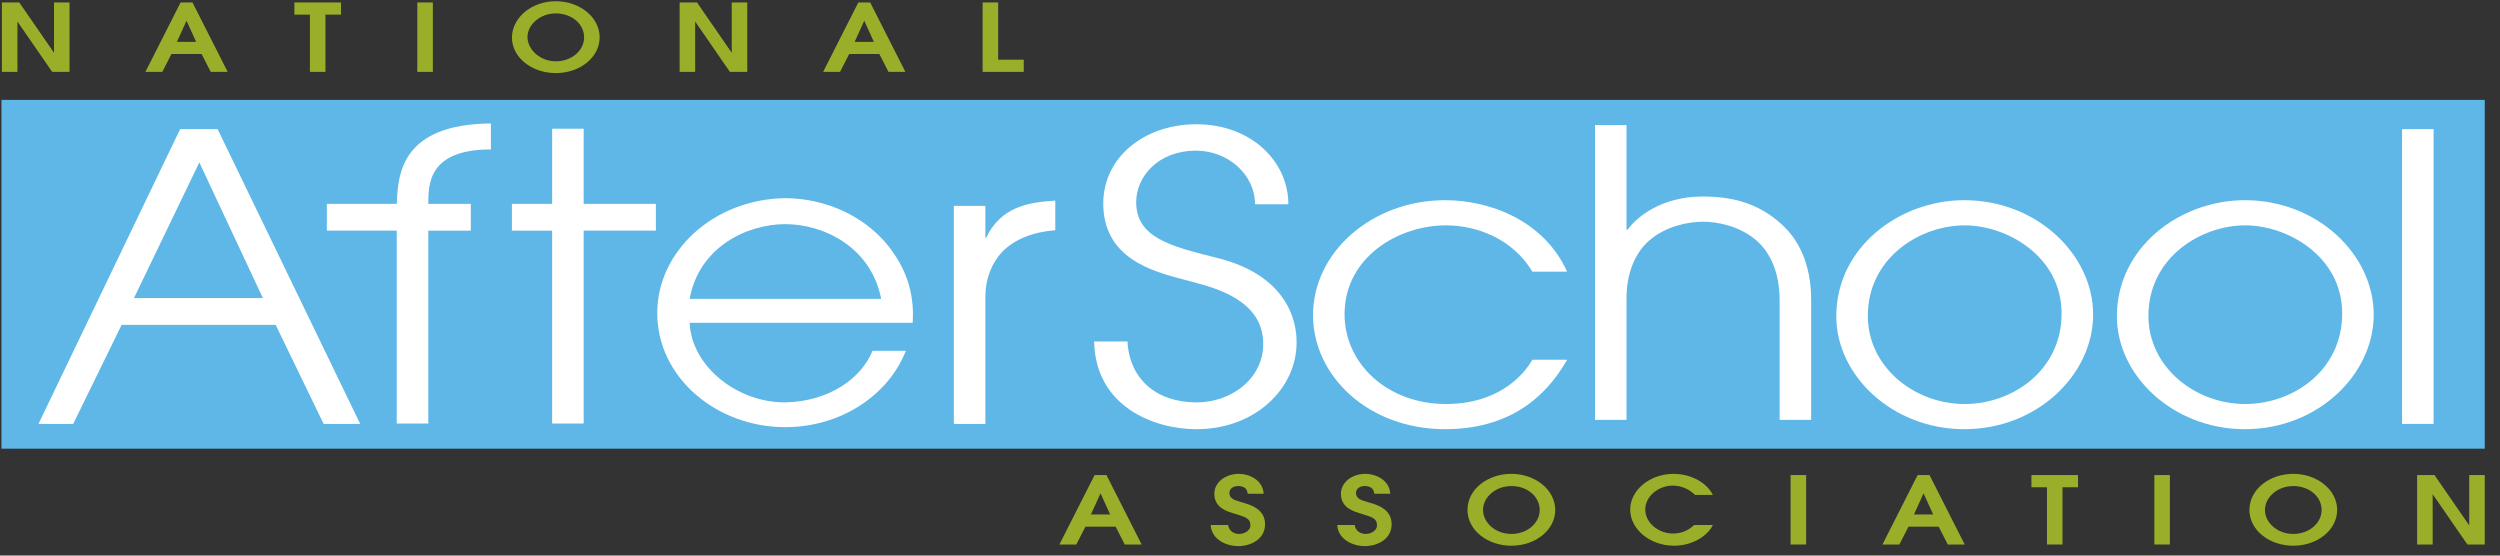 <svg width="261" height="58" viewBox="0 0 261 58" fill="none" xmlns="http://www.w3.org/2000/svg">
<rect x="0" y="0" width="261" height="58" fill="#333333" stroke="none"/>
<g clip-path="url(#clip0_6154_34342)">
<path d="M259.409 10.429H0.152V46.842H259.409V10.429Z" fill="#5EB7E7"/>
<path d="M0.152 0.256H2.012L5.638 5.512V0.256H7.26V7.504H5.447L1.821 2.248V7.504H0.199V0.256H0.152Z" fill="#9BAE29"/>
<path d="M18.854 0.256H20.095L23.768 7.504H22.003L21.049 5.639H17.9L16.946 7.504H15.18L18.854 0.256ZM18.472 4.368H20.476L19.474 2.163L18.472 4.368Z" fill="#9BAE29"/>
<path d="M32.356 1.527H30.734V0.256H35.6V1.527H33.978V7.504H32.356V1.527Z" fill="#9BAE29"/>
<path d="M43.568 0.256H45.19V7.504H43.568V0.256Z" fill="#9BAE29"/>
<path d="M58.024 0.128C60.505 0.128 62.604 1.782 62.604 3.901C62.604 5.978 60.553 7.631 58.024 7.631C55.495 7.631 53.444 5.978 53.444 3.901C53.492 1.782 55.543 0.128 58.024 0.128ZM58.024 6.402C59.694 6.402 60.982 5.258 60.982 3.901C60.982 2.502 59.694 1.4 58.024 1.4C56.402 1.4 55.066 2.545 55.066 3.901C55.114 5.215 56.402 6.402 58.024 6.402Z" fill="#9BAE29"/>
<path d="M70.906 0.256H72.767L76.393 5.512V0.256H78.015V7.504H76.202L72.576 2.248V7.504H70.954V0.256H70.906Z" fill="#9BAE29"/>
<path d="M89.608 0.256H90.849L94.522 7.504H92.757L91.803 5.639H88.654L87.7 7.504H85.935L89.608 0.256ZM89.227 4.368H91.231L90.229 2.163L89.227 4.368Z" fill="#9BAE29"/>
<path d="M102.586 0.256H104.208V6.233H106.879V7.504H102.586V0.256Z" fill="#9BAE29"/>
<path d="M114.275 49.597H115.515L119.189 56.846H117.424L116.469 54.981H113.321L112.366 56.846H110.601L114.275 49.597ZM113.893 53.709H115.897L114.895 51.505L113.893 53.709Z" fill="#9BAE29"/>
<path d="M128.206 54.769C128.302 55.489 128.874 55.744 129.351 55.744C129.971 55.744 130.544 55.362 130.544 54.853C130.544 54.09 129.971 53.963 128.874 53.624C128.206 53.412 126.775 53.073 126.775 51.547C126.775 50.403 127.872 49.47 129.351 49.47C130.353 49.47 131.832 50.063 131.928 51.547H130.258C130.21 50.911 129.733 50.742 129.256 50.742C128.731 50.742 128.349 51.038 128.349 51.462C128.349 52.098 128.922 52.225 129.781 52.48C130.496 52.692 132.071 53.115 132.071 54.726C132.071 56.295 130.592 57.015 129.256 57.015C128.111 57.015 126.489 56.38 126.393 54.811H128.206V54.769Z" fill="#9BAE29"/>
<path d="M141.422 54.769C141.517 55.489 142.09 55.744 142.567 55.744C143.187 55.744 143.76 55.362 143.76 54.853C143.76 54.09 143.187 53.963 142.09 53.624C141.422 53.412 139.991 53.073 139.991 51.547C139.991 50.403 141.088 49.47 142.567 49.47C143.569 49.47 145.048 50.063 145.143 51.547H143.473C143.426 50.911 142.949 50.742 142.472 50.742C141.947 50.742 141.565 51.038 141.565 51.462C141.565 52.098 142.138 52.225 142.996 52.48C143.712 52.692 145.286 53.115 145.286 54.726C145.286 56.295 143.807 57.015 142.472 57.015C141.327 57.015 139.704 56.38 139.609 54.811H141.422V54.769Z" fill="#9BAE29"/>
<path d="M157.787 49.47C160.267 49.47 162.367 51.123 162.367 53.243C162.367 55.32 160.315 56.973 157.787 56.973C155.258 56.973 153.206 55.32 153.206 53.243C153.206 51.081 155.306 49.47 157.787 49.47ZM157.787 55.744C159.456 55.744 160.745 54.599 160.745 53.243C160.745 51.844 159.456 50.742 157.787 50.742C156.164 50.742 154.829 51.886 154.829 53.243C154.829 54.557 156.117 55.744 157.787 55.744Z" fill="#9BAE29"/>
<path d="M178.827 54.811C178.159 56.125 176.489 56.973 174.771 56.973C172.243 56.973 170.191 55.235 170.191 53.2C170.191 51.208 172.195 49.47 174.724 49.47C176.155 49.47 178.016 50.106 178.827 51.674H176.966C176.346 51.081 175.582 50.699 174.628 50.699C173.197 50.699 171.766 51.759 171.766 53.2C171.766 54.557 173.102 55.701 174.676 55.701C175.821 55.701 176.489 55.15 176.871 54.811H178.827Z" fill="#9BAE29"/>
<path d="M186.938 49.597H188.56V56.846H186.938V49.597Z" fill="#9BAE29"/>
<path d="M200.201 49.597H201.441L205.115 56.846H203.35L202.396 54.981H199.247L198.293 56.846H196.527L200.201 49.597ZM199.819 53.709H201.823L200.821 51.505L199.819 53.709Z" fill="#9BAE29"/>
<path d="M213.703 50.869H212.081V49.597H216.947V50.869H215.325V56.846H213.703V50.869Z" fill="#9BAE29"/>
<path d="M224.915 49.597H226.537V56.846H224.915V49.597Z" fill="#9BAE29"/>
<path d="M239.419 49.47C241.9 49.47 243.999 51.123 243.999 53.243C243.999 55.32 241.947 56.973 239.419 56.973C236.89 56.973 234.839 55.32 234.839 53.243C234.839 51.081 236.938 49.47 239.419 49.47ZM239.419 55.744C241.089 55.744 242.377 54.599 242.377 53.243C242.377 51.844 241.089 50.742 239.419 50.742C237.797 50.742 236.461 51.886 236.461 53.243C236.461 54.557 237.749 55.744 239.419 55.744Z" fill="#9BAE29"/>
<path d="M252.301 49.597H254.161L257.787 54.853V49.597H259.409V56.846H257.596L253.97 51.59V56.846H252.348V49.597H252.301Z" fill="#9BAE29"/>
<path d="M41.426 21.281H34.122V24.078H41.421V44.214H44.713V24.079L49.151 24.078V21.281H44.713C44.713 19.138 44.792 15.601 51.249 15.601V12.888C41.969 12.972 41.529 18.086 41.426 21.281Z" fill="white"/>
<path d="M117.71 35.651C117.901 39.508 120.668 42.01 124.914 42.01C128.588 42.01 131.88 39.508 131.88 35.905C131.88 31.395 127.013 30.098 124.522 29.435C124.392 29.4 124.267 29.367 124.151 29.335C123.969 29.286 123.777 29.236 123.579 29.184L123.574 29.183C120.342 28.337 115.181 26.986 115.181 21.239C115.181 16.449 119.428 12.973 124.914 12.973C130.592 12.973 134.504 16.83 134.504 21.323H131.021C131.021 18.186 128.159 15.728 124.867 15.728C120.907 15.728 118.617 18.441 118.617 21.111C118.617 24.793 122.242 25.708 126.695 26.832L126.87 26.876C135.365 28.9 135.363 34.782 135.363 35.763V35.778C135.363 40.526 131.069 44.807 124.914 44.807C120.429 44.807 114.37 42.433 114.227 35.651H117.71Z" fill="white"/>
<path fill-rule="evenodd" clip-rule="evenodd" d="M18.806 13.481H22.719L37.604 44.256H33.787L28.778 33.913H12.699L7.642 44.256H4.016L18.806 13.481ZM13.988 31.115H27.442L20.81 16.957L13.988 31.115Z" fill="white"/>
<path fill-rule="evenodd" clip-rule="evenodd" d="M72.003 33.786C72.242 38.237 76.917 42.009 81.927 42.009C86.603 41.925 89.942 39.466 91.087 36.626H94.57C92.805 41.162 87.891 44.595 81.975 44.595C74.818 44.595 68.616 39.424 68.616 32.684C68.616 26.24 74.484 20.814 81.927 20.687C87.557 20.73 91.517 23.697 93.33 26.495C95.047 28.953 95.429 31.497 95.286 33.701H72.003V33.786ZM91.994 31.2C90.944 25.817 86.03 23.4 81.975 23.4C77.967 23.4 72.957 25.817 72.003 31.2H91.994Z" fill="white"/>
<path d="M102.872 21.493H99.58V44.257H102.872V30.989C102.872 29.166 103.492 27.513 104.637 26.283C105.925 24.969 107.881 24.206 110.172 24.037V20.942C107.404 21.112 104.494 21.578 102.967 24.8H102.872V21.493Z" fill="white"/>
<path d="M150.868 44.807C158.55 44.807 161.985 40.398 163.607 37.558H159.981C158.979 39.296 156.307 42.179 150.964 42.179C144.809 42.179 140.372 37.94 140.372 32.811C140.372 26.876 145.954 23.527 150.964 23.527C154.16 23.527 157.929 24.926 159.981 28.36H163.607C161.126 22.892 155.353 20.899 150.868 20.899C143.235 20.899 137.08 26.325 137.08 32.895C137.08 39.254 142.853 44.807 150.868 44.807Z" fill="white"/>
<path d="M166.518 13.057H169.81V23.994H169.905C170.907 22.637 173.436 20.518 177.777 20.518C180.926 20.518 183.55 21.238 185.888 23.315C187.796 24.969 189.085 27.597 189.085 31.327V43.832H185.793V31.327C185.793 28.36 184.743 26.283 183.359 25.096C181.594 23.57 179.256 23.146 177.777 23.146C176.346 23.146 173.96 23.57 172.195 25.096C170.812 26.283 169.762 28.402 169.81 31.327V43.832H166.518V13.057Z" fill="white"/>
<path fill-rule="evenodd" clip-rule="evenodd" d="M218.522 32.853C218.522 26.579 212.653 20.899 205.067 20.899C198.292 20.899 191.708 25.816 191.708 33.023C191.708 39.212 197.577 44.807 205.067 44.807C212.749 44.807 218.522 39.042 218.522 32.853ZM215.23 32.726C215.23 38.703 210.077 42.179 205.115 42.179C199.819 42.179 195 38.279 195 32.98C195 26.919 200.439 23.527 205.115 23.527C209.504 23.527 215.23 26.749 215.23 32.726Z" fill="white"/>
<path fill-rule="evenodd" clip-rule="evenodd" d="M234.361 20.899C241.947 20.899 247.816 26.579 247.816 32.853C247.816 39.042 242.043 44.807 234.361 44.807C226.871 44.807 221.003 39.212 221.003 33.023C221.003 25.816 227.587 20.899 234.361 20.899ZM234.409 42.179C239.371 42.179 244.524 38.703 244.524 32.726C244.524 26.749 238.799 23.527 234.409 23.527C229.734 23.527 224.295 26.919 224.295 32.98C224.295 38.279 229.113 42.179 234.409 42.179Z" fill="white"/>
<path d="M254.066 13.481H250.774V44.256H254.066V13.481Z" fill="white"/>
<path d="M53.444 21.281H57.643V13.439H60.935V21.281H68.473V24.078H60.935V44.214H57.643V24.079L53.444 24.078V21.281Z" fill="white"/>
</g>
<defs>
<clipPath id="clip0_6154_34342">
<rect width="260.134" height="57.383" fill="white" transform="translate(0 0.031)"/>
</clipPath>
</defs>
</svg>
